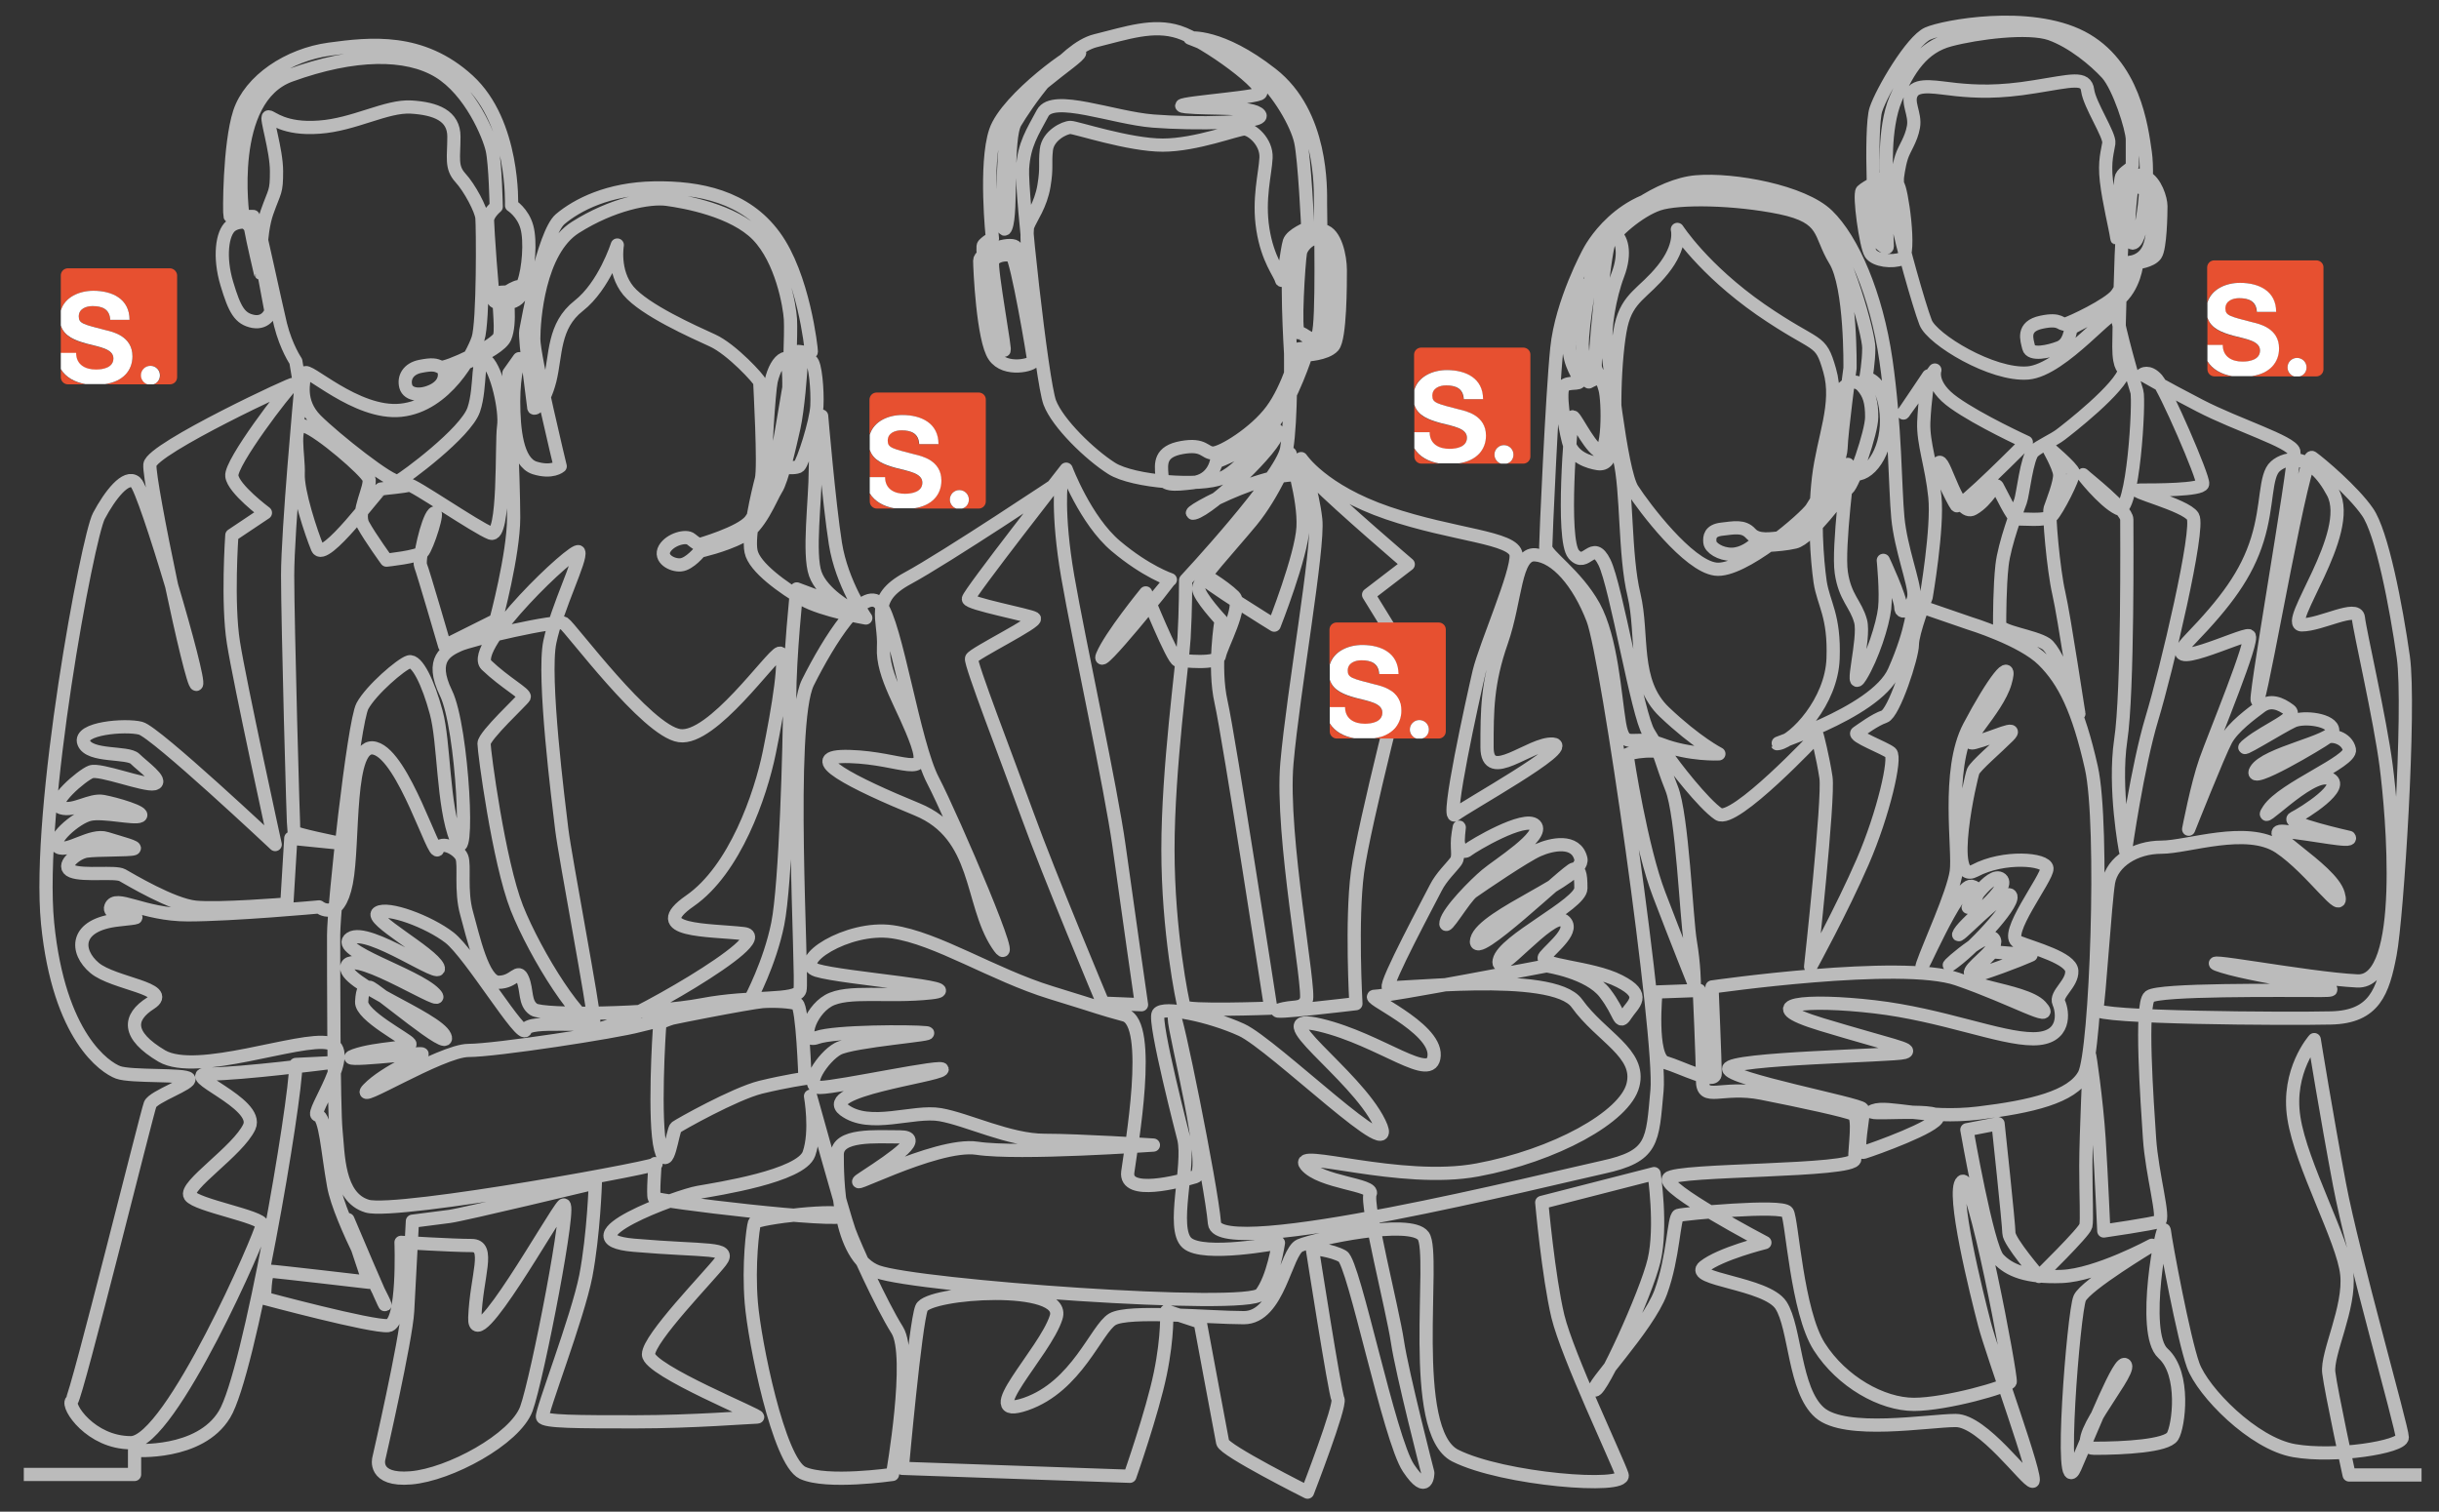 <?xml version="1.0" encoding="utf-8"?>
<!-- Generator: Adobe Illustrator 22.1.0, SVG Export Plug-In . SVG Version: 6.00 Build 0)  -->
<svg version="1.1" id="图层_1" xmlns="http://www.w3.org/2000/svg" xmlns:xlink="http://www.w3.org/1999/xlink" x="0px" y="0px"
	 viewBox="0 0 922.6 571.9" style="enable-background:new 0 0 922.6 571.9;" xml:space="preserve">
<rect x="0" y="0" width="922.6" height="571.9" fill="#333333" stroke="none"/>
<style type="text/css">
	.st0{fill-rule:evenodd;clip-rule:evenodd;fill:none;stroke:#BBBBBB;stroke-width:5;stroke-linejoin:round;stroke-miterlimit:10;}
	.st1{fill:#E75030;}
	.st2{fill:#FFFFFF;}
</style>
<g id="background">
</g>
<path class="st0" d="M9,557.8h41.9v-9.1c0,0,24.6,1.9,34-13.6c9.5-15.4,27-118.4,27-132.4l12.1-0.6c0,0-32.8,4.2-44.9,4.2
	c-12.1,0,19.4,10.9,15.2,20c-4.2,9.1-24.9,22.4-22.4,26.1c2.4,3.6,27.3,7.9,27.3,10.9c0,3-34.6,82.5-49.7,82.5
	c-15.2,0-24.3-13.9-22.4-15.8s28.5-109.2,29.7-112.2c1.2-3,15.8-7.9,14.6-9.7c-1.2-1.8-21.8-0.6-26.7-2.4
	c-4.9-1.8-22.4-13.3-26.7-56.4c-4.2-43.1,15.2-146.2,19.4-154.1c4.2-7.9,10.3-15.8,13.9-12.7c3.6,3,24.9,75.2,23,76.4
	c-1.8,1.2-18.2-77-17.6-83.1c0.6-6.1,56.4-32.1,54-30.3c-2.4,1.8-23.7,29.7-23,34.6c0.6,4.9,12.7,13.9,12.7,13.9l-12.7,8.5
	c0,0-1.8,25.5,0.6,40.6c2.4,15.2,15.8,76.4,15.8,76.4s-45.2-42.5-50.9-44c-5.8-1.5-23.7,0-21.5,5.5c2.1,5.5,16.7,3.3,19.4,6.1
	c2.7,2.7,10.9,8.5,7.3,9.4c-3.6,0.9-20.6-5.8-24-4.5c-3.3,1.2-16.1,12.1-11.2,13.6c4.9,1.5,10.9-3.3,15.8-2.4
	c4.9,0.9,16.1,4.2,14,5.5c-2.1,1.2-14-1.8-19.1-0.6c-5.2,1.2-15.5,10.3-11.8,12.4c3.6,2.1,12.4-5.2,18.2-3.3
	c5.8,1.8,11.8,3.3,10.3,3.9c-1.5,0.6-13.9,0.3-17.9,0.9c-3.9,0.6-10,5.8-5.5,7.6c4.5,1.8,16.4,0,19.1,1.5
	c2.7,1.5,18.8,11.2,27.6,12.1c8.8,0.9,34.6-1.2,34.6-1.2l1.5-24.9l17.9,1.8c0,0-16.4-3.3-16.7-4.2c-0.3-0.9-2.4-80.1-2.4-97
	c0-17,4.9-70.1,4.9-70.1l-1.8-10.9c0,0-3.6-5.2-5.8-13.9c-2.1-8.8-7.9-36.1-8.5-37.3c-0.6-1.2-7-2.7-10.3,0
	c-3.3,2.7-4.5,11.8-1.5,21.8c3,10,4.9,13.3,10,14.3c5.2,0.9,6.7-3.9,6.7-3.9l-6.7-35.8h-3.9c0,0-6.4-44.6,17.9-53.4
	c24.3-8.8,44-8.8,56.1-1.5c12.1,7.3,19.1,24.3,20.3,29.7c1.2,5.5,1.5,21.5,1.5,21.5s-3.3,2.7-3.3,5.2c0,2.4,1.8,28.8,2.4,30.3
	c0.6,1.5,9.1,2.1,10.6-3c1.5-5.2-5.8,0-5.8,0s1.8,11.5-0.6,17c-2.4,5.5-23,13-23,13s1.2,3.9-3.6,6.7c-4.9,2.7-10,2.1-10.9-1.2
	c-0.9-3.3,0.9-6.7,5.5-7.6c4.5-0.9,5.8-0.6,7.6,0.3c1.8,0.9,21.5-8.2,22.4-11.8c0.9-3.6-0.9-15.8,0-16.4c0.9-0.6,7.3,0.9,9.1-3.9
	c1.8-4.9,2.7-15.5,1.2-20.9c-1.5-5.5-5.8-8.2-5.8-8.2s1.2-31.2-16.4-47.3c-17.6-16.1-37-13.9-52.5-11.8c-15.5,2.1-30,11.8-34,24
	c-3.9,12.1-3.9,38.2-3.6,39.1c0.3,0.9,7.3,1.5,7.9,5.2c0.6,3.6,3.6,16.4,3.6,16.4S98,88.8,101,80.3c3-8.5,3.6-7.3,3.6-15.5
	c0-8.2-4.2-20.6-3-20.6c1.2,0,5.8,4.9,19.1,3.9c13.3-0.9,25.5-8.2,34.9-7.6c9.4,0.6,16.1,3.3,16.1,11.2c0,7.9-1.2,11.5,2.4,15.5
	c3.6,3.9,7.9,12.1,8.2,15.2c0.3,3,0.6,39.7-1.5,45.8c-2.1,6.1-12.1,25.2-29.1,27c-17,1.8-36.1-17-36.4-13.9
	c-0.3,3-2.7,10.6,4.2,17.6c7,7,28.8,24.3,31.2,23.1c2.4-1.2,25.5-18.2,28.5-27c3-8.8,0.9-22.1,4.9-18.5c3.9,3.6,7.3,18.8,6.4,24.9
	c-0.9,6.1,0.6,42.5-4.9,40.3c-5.5-2.1-29.7-18.8-30.9-18.2c-1.2,0.6-9.4,1.2-10.6,1.5c-1.2,0.3-21.5,28.2-24,22.4
	c-2.4-5.8-7.6-21.5-7.3-28.2c0.3-6.7-2.8-19.8,2.7-17.9c5.5,1.8,22.8,16.7,24,19.7c1.2,3-4.9,12.7-2.1,17.6
	c2.7,4.9,8.8,13.3,8.8,13.3s11.8-1.2,13.6-3c1.8-1.8,6.7-17,4.2-14.6c-2.4,2.4-5.8,17.6-4.9,19.7c0.9,2.1,9.1,30.3,9.1,30.3
	l19.4-9.7c0,0,6.7-24.9,6.7-38.8c0-13.9-1.8-54.6-1.8-54.6l3.9-5.5c0,0-2.1,5.5-2.1,16.1c0,10.6,1.2,23,7.9,25.2
	c6.7,2.1,9.7-0.6,9.7-0.6s-10-41.2-10-48.2c0-7,1.8-33.4,15.8-42.2c13.9-8.8,27.9-11.5,34.6-10.6c6.7,0.9,25.2,4.2,34.3,13.6
	c9.1,9.4,12.1,26.7,12.4,31.8c0.3,5.2-0.6,25.8-0.6,25.8s0.3-11.8-1.8-10.9c-2.1,0.9-3.9,4.2-4.9,8.5c-0.9,4.2-2.4,29.7-2.1,30.9
	c0.3,1.2,11.2,2.7,12.7,1.2c1.5-1.5,6.4-16.7,6.7-22.7c0.3-6.1-0.6-16.1-2.1-17c-1.5-0.9-3.9-2.7-3.9,0.6c0,3.3-1.2,17.9-2.7,24.6
	c-1.5,6.7-4.5,20-6.7,23.3c-2.1,3.3-6.1,14.3-13,17.9c-7,3.6-15.8,5.5-15.8,5.5s-3.9,4.9-7.3,5.2c-3.3,0.3-8.2-2.4-6.1-6.1
	c2.1-3.6,8.2-5.2,10-3.6c1.8,1.5,3,2.1,3,2.1s15.8-4.5,19.4-9.1c3.6-4.5,9.1-21.2,10.6-27.6c1.5-6.4,5.8-36.1,7-36.4
	c1.2-0.3,5.5,1.2,5.5,0c0-1.2-3-28.8-14-43.7c-10.9-14.9-28.2-18.5-45.5-18.2c-17.3,0.3-29.1,6.4-35.5,11.8
	c-6.4,5.5-12.4,39.1-13,42.2c-0.6,3,3,28.2,3,29.1s3.6-0.6,6.1-10.3c2.4-9.7,1.2-20.6,10.9-28.2c9.7-7.6,14.6-23,14.6-23
	s-1.8,10,4.2,17.3c6.1,7.3,24.6,15.5,31.8,18.8c7.3,3.3,17.9,14.9,17.9,15.8c0,0.9,1.8,32.1,0.6,36.7c-1.2,4.5-5.2,21.2-3.9,27.3
	c1.2,6.1,12.4,13.9,19.7,18.2c7.3,4.2,23.7,7,23.7,7s-9.1-13-11.5-28.2c-2.4-15.2-5.2-48.2-5.2-48.2s-2.4,9.4-2.4,20.6
	c0,11.2-2.7,31.5,0,39.1c2.7,7.6,13.3,13.3,13.3,13.3l-20.3-7.6c0,0-2.7,25.2-2.7,41.8c0,16.7-1.5,70.1-4.5,84.9
	c-3,14.9-10.3,28.5-10.3,28.5s-34,7-34.3,9.4c-0.3,2.4-2.4,37,0.3,47.3c2.7,10.3,4.5-7.3,5.8-8.2c1.2-0.9,22.1-12.7,32.1-15.2
	c10-2.4,16.7-3.3,16.7-3.3s-0.9-27.3-3-28.2c-2.1-0.9-8.8-1.2-13-0.9c-4.2,0.3-37.9,6.7-46.7,9.1c-8.8,2.4-54.3,9.4-64.6,9.4
	c-10.3,0-44.3,21.2-37.9,14.6c6.4-6.7,21.5-12.7,20.3-13.3c-1.2-0.6-34,3.6-25.5,0.6c8.5-3,22.1-2.7,20.9-4.5
	c-1.2-1.8-18.5-10.6-18.2-15.8c0.3-5.2,1.2-5.5,3-5.5c1.8,0,31.5,25.5,28.5,18.5c-3-7-40-20.3-37-26.7c3-6.4,40,17.9,33.1,10.6
	c-7-7.3-38.5-16.4-31.8-20.9c6.7-4.5,35.5,16.4,33.1,10.9c-2.4-5.5-26.4-18.2-22.7-20.6c3.6-2.4,19.1,3.3,27,9.4
	c7.9,6.1,27.6,39.1,28.8,34.9c1.2-4.2,25.5-0.3,25.8-3.6c0.3-3.3-10.9-62.2-12.1-72.2c-1.2-10-7.3-57.9-4.5-71
	c2.7-13,12.1-31.5,10.9-34c-1.2-2.4-41.8,36.1-34.9,42.8c7,6.7,14.9,10.9,14.3,12.1c-0.6,1.2-15.2,14.6-15.2,17.6
	c0,3,5.5,44.6,12.4,62.2c7,17.6,24.6,46.1,31.8,45.5c7.3-0.6,67-34.3,54-35.8c-13-1.5-37.3-0.6-20.3-12.4c17-11.8,26.7-40,30-56.1
	c3.3-16.1,7-38.2,3.9-37.6c-3,0.6-25.5,33.1-37.9,31.2c-12.4-1.8-41.2-40.9-43.7-42.5c-2.4-1.5-35.2,6.1-39.7,8.2
	c-4.5,2.1-11.2,5.2-4.9,18.2c6.4,13,9.1,68.5,3.9,55.5c-5.2-13-4.5-37-7.6-48.2c-3-11.2-7.3-20-10.3-19.1
	c-3,0.9-14.3,10.6-17.6,16.7c-3.3,6.1-10.9,75.2-10.9,86.7c0,11.5,0,65.2,0.9,74c0.9,8.8,0.6,25.2,11.8,28.5
	c11.2,3.3,116.8-16.1,108.9-16.1c0,0-0.9,11.8-0.3,13c0.6,1.2,71.3,9.7,71.6,6.7c0.3-3-33.1,0.9-33.7,2.7
	c-0.6,1.8-2.4,15.8-1.2,30.3c1.2,14.6,10.3,60,19.4,64.3c9.1,4.2,34,0.6,34,0.6s7.9-44.9,1.8-54.6c-6.1-9.7-16.1-31.8-18.2-37.6
	c-2.1-5.8-14.6-50.9-14.6-50.9s2.4,13.3-0.6,21.8c-3,8.5-34.6,13.3-41.9,14.6c-7.3,1.2-52.2,17.6-24.3,20c27.9,2.4,37,0.6,32.8,6.1
	c-4.2,5.5-27.3,29.1-27.3,35.2c0,6.1,43.7,23.7,41.2,23.7c-2.4,0-24.3,1.8-46.1,1.8c-21.8,0-34.6,0-35.2-1.8
	c-0.6-1.8,13.3-37.6,16.4-53.4c3-15.8,3.6-35.2,3.6-35.2s-50.3,12.1-55.2,12.7c-4.9,0.6-14,1.8-14,1.8s-1.2,23-1.8,34
	c-0.6,10.9-10.9,55.8-10.9,55.8s-2.4,8.5,12.1,7.3c14.6-1.2,39.4-14.6,43.7-26.1c4.2-11.5,17.6-80.7,13.9-77
	c-3.6,3.6-34,58.2-33.4,42.5c0.6-15.8,6.1-27.3-1.2-27.3c-7.3,0-26.7-1.2-26.7-1.2s1.2,30.9-4.9,31.5c-6.1,0.6-46.7-10.3-46.7-10.3
	s0-10.3,1.8-10.3c1.8,0,37.6,4.2,37.6,4.2l-7.9-23.7c0,0,14.6,34.6,14,32.1c-0.6-2.4-17-31.5-19.4-44.9c-2.4-13.3-3-26.1-6.1-26.7
	c-3-0.6,15.2-24.9,4.2-27.3c-10.9-2.4-49.7,12.7-63.1,4.9c-13.3-7.9-12.7-14.6-4.2-20c8.5-5.5-14-7.3-21.2-13.3
	c-7.3-6.1-7.9-16.4,9.1-18.2c17-1.8-4.9,0-3-4.9c1.8-4.9,12.1,3,29.1,3c17,0,49.7-3,49.7-3s7.3,6.1,10.3-9.1c3-15.2,0-54,10.9-50.9
	c10.9,3,22.4,41.9,23.7,38.2c1.2-3.6,7.9,0,9.1,3c1.2,3-0.6,12.7,1.8,21.2c2.4,8.5,6.1,26.1,12.1,26.1c6.1,0,7.3-5.5,9.1-1.2
	c1.8,4.2,0.6,9.1,4.2,11.5c3.6,2.4,44.9,1.8,63.7-1.8c18.8-3.6,35.8-1.2,37-5.5c1.2-4.2-4.9-100.7,3-116.4
	c7.9-15.8,21.2-37,27.3-29.7c6.1,7.3,12.7,52.8,20,66.7c7.3,14,34.6,77.6,24.3,61.9c-10.3-15.8-6.7-41.2-30.3-50.9
	c-23.7-9.7-45.5-20.6-25.5-20c20,0.6,30.3,9.1,25.5-4.9c-4.9-13.9-13.3-25.5-12.7-36.4c0.6-10.9-5.5-18.2,9.1-26.1
	c14.6-7.9,58.2-37,58.2-37s-1.8,12.1,2.4,36.4c4.2,24.3,16.4,80.1,19.4,101.9c3,21.8,8.5,60,8.5,60l-14.6-0.6c0,0-20.6-49.1-28.5-71
	c-7.9-21.8-21.8-57.6-21.2-59.4c0.6-1.8,25.5-14,23.7-15.2c-1.8-1.2-24.9-5.5-24.9-7.3c0-1.8,37-49.1,37-49.1s7.3,19.4,18.8,29.1
	c11.5,9.7,20.6,12.7,20.6,12.7S414,255.3,417,248c3-7.3,16.4-23.7,16.4-23.7s10.3,25.5,12.1,25.5c1.8,0,15.2,1.8,15.8-1.8
	c0.6-3.6,9.1-18.8,5.5-22.4c-3.6-3.6-13.9-10.3-12.7-7.9c1.2,2.4,27.9,18.8,27.9,18.8s10.3-26.1,10.9-37c0.6-10.9-4.9-27.9-4.9-27.9
	s-6.1,15.2-14.6,25.5c-8.5,10.3-20,22.4-20,25.5c0,3,8.5,12.1,8.5,12.1s-3,17.6,0,30.9c3,13.3,18.8,115.8,18.8,115.8
	s-32.1,1.2-32.8-0.6c-0.6-1.8-6.1-28.5-6.1-59.4s5.5-69.7,6.1-80.1c0.6-10.3,0.6-21.8,0.6-21.8s36.4-39.1,38.2-49.7
	c1.8-10.6,1.5-36.1,1.5-36.1s-2.1-33.7,0.3-38.2c2.4-4.5,7.6-9.1,12.1-8.2c4.5,0.9,6.4,9.7,6.4,14.9c0,5.2,0,25.8-2.7,28.8
	c-2.7,3-10.3,3.3-10.3,3.3s-4.9,15.5-12.1,25.5c-7.3,10-21.8,14.9-21.8,14.9s-1.2,7-8.8,7.9c-7.6,0.9-11.5,1.2-11.8-3
	c-0.3-4.2-0.9-8.8,7.6-10.3c8.5-1.5,8.5,2.1,11.8,2.1c3.3,0,15.8-7.6,22.1-16.1c6.4-8.5,10.3-23.3,10.3-23.3s7.9-0.9,9.1-2.1
	c1.2-1.2,5.5-31.5,1.8-37.3c-3.6-5.8-9.7-0.3-10.3,3c-0.6,3.3-2.4,30.6-0.6,30.3c1.8-0.3,5.5,4.9,7.3,0.6c1.8-4.2,0.9-44,0.9-49.4
	c0-5.5,0.9-34-18.5-49.1c-19.4-15.2-30.9-13.6-30.9-13.6s17.9,6.7,25.8,13.6c7.9,7,14.6,18.8,16.1,25.5c1.5,6.7,2.7,32.8,2.7,32.8
	s-6.1,2.4-7,5.2s-2.4,16.7-3,14.3c-0.6-2.4-5.2-7.6-7-19.1c-1.8-11.5,0.9-20.9,1.2-27c0.3-6.1-5.5-10.9-8.2-10.9
	c-2.7,0-18.2,6.1-30.9,6.1c-12.7,0-32.8-6.7-34.9-6.7c-2.1,0-8.5,3-9.1,8.5c-0.6,5.5,0.3,6.4-0.9,13.6c-1.2,7.3-4.9,12.1-6.1,15.2
	c-1.2,3,1.8,34.3,1.8,34.3s-3.3-25.5-7-26.7c-3.6-1.2-13,2.7-13,5.5c0,2.7,1.2,30,5.5,36.1c4.2,6.1,14.9,3.3,14.9,1.8
	c0-1.5-6.4-38.8-8.2-39.7c-1.8-0.9-6.4-0.3-7.3,2.1c-0.9,2.4,5.5,36.7,4.2,33.4c-1.2-3.3-9.4-37.9-7.6-39.7c1.8-1.8,3.3-2.4,3.3-2.4
	s-3-28.2,1.2-40.6c4.2-12.4,31.5-31.8,31.8-29.7c0.3,2.1-26.4,17.9-27.6,28.8c-1.2,10.9-2.7,43.1-0.3,37.3c2.4-5.8,0-33.7,3.6-39.7
	c3.6-6.1,18.2-27.9,30.3-30.9c12.1-3,21.8-6.4,31.5-3.3c9.7,3,34.9,21.5,30.6,23.4c-4.2,1.8-37,3.9-27.9,4.9
	c9.1,0.9,25.2-0.3,27.9,3c2.7,3.3-25.2,3.6-40.3,2.4c-15.2-1.2-37.9-10.3-41.8-3c-3.9,7.3-7,11.8-7.6,20.9
	c-0.6,9.1,7.3,80.7,10.3,88.6c3,7.9,15.2,19.7,23.4,24.9c8.2,5.2,33.7,7,41.8,3.6c8.2-3.3,20.9-22.4,20.9-17.3
	c0,5.2-25.2,29.1-31.5,30.6c-6.4,1.5,36.1-21.8,45.8-12.1c9.7,9.7,35.2,31.5,35.2,31.5L517.7,225l14.6,23.7c0,0-16.4,63.1-18.8,81.3
	c-2.4,18.2-0.6,49.7-0.6,49.7s-34.6,4.2-29.1,2.4c5.5-1.8,8.5,0,10.3-3.6c1.8-3.6-9.7-62.5-7.3-89.8c2.4-27.3,12.1-81.3,10.9-92.2
	c-1.2-10.9-5.5-23-5.5-23s7.9,12.1,32.8,20.6c24.9,8.5,47.9,9.1,48.5,15.8c0.6,6.7-11.5,34-14,44.3c-2.4,10.3-12.7,57-9.1,54
	c3.6-3,45.5-26.1,37-26.7c-8.5-0.6-24.9,15.2-24.9,1.2c0-13.9,0-24.3,5.5-40c5.5-15.8,4.9-33.4,12.7-32.8
	c7.9,0.6,16.4,10.3,21.8,24.3c5.5,13.9,26.1,158.9,24.3,178.3c-1.8,19.4-1.2,24.9-20.6,29.1c-19.4,4.2-145.6,35.8-146.8,21.2
	c-1.2-14.6-15.2-83.1-15.2-77.6c0,5.5,13.9,58.2,7.9,60c-6.1,1.8-26.7,7.3-25.5-1.8c1.2-9.1,9.7-56.4-1.2-59.4
	c-10.9-3-6.1-1.8-27.9-8.5c-21.8-6.7-43.1-20.6-60-23c-17-2.4-38.2,11.5-28.5,14.6c9.7,3,59.4,6.7,43.1,8.5
	c-16.4,1.8-31.5-1.2-38.8,3c-7.3,4.2-10.9,16.4-4.2,13.9c6.7-2.4,35.8-2.4,41.2-1.8c5.5,0.6-27.9,3-33.4,6.1
	c-5.5,3-13.3,14.6-6.7,14.6c6.7,0,48.5-9.1,46.1-6.7c-2.4,2.4-46.7,7.9-37,15.2c9.7,7.3,26.1,0,36.4,1.8c10.3,1.8,26.1,9.7,39.4,9.7
	c13.3,0,41.2,1.8,41.2,1.8s-50.9,3.6-66.7,1.2c-15.8-2.4-54.6,18.8-42.5,10.9c12.1-7.9,22.4-15.2,13.3-15.2
	c-9.1,0-23.7-1.2-23.7,6.7c0,7.9,0,38.8,15.2,44.3c15.2,5.5,140.1,14.6,145,8.5c4.8-6.1,6.7-19.4,6.7-19.4s-28.5,5.5-34.6,0
	c-6.1-5.5,1.2-29.1-1.2-39.4c0,0-11.5-44.3-9.7-47.3c1.8-3,19.4,0.6,31.5,6.1c12.1,5.5,61.3,54,52.2,35.2
	c-9.1-18.8-45.5-42.5-22.4-37c23.1,5.5,42.5,22.4,43.1,11.5c0.6-10.9-27.3-22.4-22.4-22.4c4.9,0,64.9-11.5,64.9-11.5
	s16.1,2.4,22.1,10.3c6.1,7.9,5.2,12.4,7.9,8.2c2.7-4.2,8.2-7.3-2.4-12.7c-10.6-5.5-31.2-5.8-28.2-9.4c3-3.6,11.8-10.3,7-13.6
	c-4.9-3.3-25.8,22.7-24.3,15.2c1.5-7.6,30.9-21.2,30.9-27.3c0-6.1-0.6-7.3-2.7-7.3c-2.1,0-39.1,36.1-36.7,26.7
	c2.4-9.4,41.2-23,39.4-30.6c-1.8-7.6-11.2-5.5-16.1-3.3c-4.9,2.1-21.8,13.6-24.9,15.8c-3,2.1-10.9,15.8-10,11.5
	c0.9-4.2,10.9-14.3,15.2-17.9c4.2-3.6,22.4-14.9,18.5-18.8c-3.9-3.9-23.7,7.9-25.5,9.4c-1.8,1.5-3.6-0.9-3.6-3.6
	c0-2.7,0.9-8.2,0-2.7c-0.9,5.5,0.6,8.5-0.9,10.6c-1.5,2.1-5.5,5.8-7.6,10c-2.1,4.2-19.4,36.4-17.9,37.6c1.5,1.2,62.2-6.7,71.3,6.1
	c9.1,12.7,24.3,18.8,21.2,30.9c-3,12.1-29.7,26.7-58.8,32.1c-29.1,5.5-70.4-8.5-64.9-1.8c5.5,6.7,26.1,7.3,24.3,10.9
	c-1.8,3.6,8.5,43.7,10.3,55.8c1.8,12.1,11.5,49.7,11.5,49.7s0,9.1-7.3-1.8c-7.3-10.9-20.6-77.6-24.9-80.1c-4.2-2.4-11.5-3-11.5-3
	s8.5,54.6,9.7,57c1.2,2.4-11.5,35.2-11.5,35.2s-31.5-15.8-32.1-18.8c-0.6-3-8.5-45.5-8.5-45.5l-12.7-4.2c0,0,0.6,9.1-2.4,23.7
	c-3,14.6-11.5,38.8-11.5,38.8l-86.1-3c0,0,4.9-54.6,7.3-60.7c2.4-6.1,55.2-9.7,50.9,3.6c-4.2,13.3-30.9,39.4-11.5,32.8
	c19.4-6.7,26.7-28.5,32.8-32.1c6.1-3.6,36.4-0.6,49.7-0.6c13.3,0,15.8-24.9,21.2-27.3c5.5-2.4,41.9-10.3,46.7-3.6
	c4.9,6.7-6.1,74,12.1,83.1c18.2,9.1,64.9,12.7,63.1,7.3c-1.8-5.5-20.6-44.9-24.3-60c-3.6-15.2-6.1-43.1-6.1-43.1l42.5-10.9
	c0,0,3,20,0,32.8c-3,12.7-20,49.7-22.4,49.1c-2.4-0.6,20-23.7,24.9-37c4.9-13.3,4.9-28.5,6.7-29.1c1.8-0.6,39.4-4.2,41.2-1.2
	c1.8,3,3.6,37.6,12.1,50.9c8.5,13.3,23.7,21.8,35.8,21.8c12.1,0,35.8-6.7,36.4-8.5c0.6-1.8-13.9-79.5-18.2-75.8
	c-4.2,3.6,5.5,42.5,8.5,54c3,11.5,20.6,59.4,18.2,59.4c-2.4,0-18.8-23-29.1-23c-10.3,0-41.8,5.5-51.5-3c-9.7-8.5-9.1-32.1-14.6-40.6
	c-5.5-8.5-35.2-9.7-29.1-14.6c6.1-4.9,23-9.1,23-9.1s-39.4-20.6-36.4-24.3c3-3.6,70.4-2.4,70.4-7.3c0-4.9,1.8-15.8-0.6-17
	c-2.4-1.2-19.4-4.9-34.6-7.9c-15.2-3-22.4,3.6-22.4-4.9c0-8.5-1.2-34-1.2-34l-16.4,0.6c0,0-2.4,24.9,3.6,26.7
	c6.1,1.8,18.8,8.5,18.8,4.2c0-4.2-1.2-32.8-1.2-32.8s71.6-10.3,92.8-3c21.2,7.3,37.6,17,31.5,10.3c-6.1-6.7-35.8-7.9-23-12.1
	c12.7-4.2,19.4-7.3,19.4-7.3l-14.6-1.2c0,0-9.7,10.3-8.2,7.3c1.5-3,11.5-9.4,8.5-12.4c-3-3-23,15.2-14.6,8.8
	c8.5-6.4,24-23.4,20.9-25.2c-3-1.8-22.1,19.1-19.1,14.3c3-4.9,19.7-17,15.8-20.3c-3.9-3.3-13.6,11.8-12.4,10.6
	c1.2-1.2,6.4-6.7,1.2-7.9c-5.2-1.2-20.9,36.4-18.5,29.4c2.4-7,11.5-26.7,12.7-34.9c1.2-8.2-3.9-38.2,4.9-54.9
	c8.8-16.7,16.7-27.3,13.6-16.7c-3,10.6-18.5,24.6-11.5,22.7c7-1.8,17.3-7,12.7-2.4c-4.5,4.5-12.4,11.2-13.3,13.3
	c-0.9,2.1-10.3,43.4,0.6,37.6c10.9-5.8,27-4.5,27.3-0.9c0.3,3.6-17,25.5-10.9,27.9c6.1,2.4,20,6.1,20.3,10.9
	c0.3,4.9-6.4,8.8-4.9,12.1c1.5,3.3,3,13.6-9.7,13.6c-12.7,0-34.3-9.1-60-12.1c-25.8-3-46.1-1.2-20,6.7c26.1,7.9,35.2,9.4,31.2,10.6
	c-3.9,1.2-66.1,2.1-66.4,6.1c-0.3,3.9,49.4,13.3,50.6,15.2c1.2,1.8-3.3,17.6,0.6,16.4c3.9-1.2,27.6-9.7,27.9-13.3
	c0.3-3.6-29.7-0.3-24.3-2.4c5.5-2.1,19.7,3.3,39.7,0.9c20-2.4,35.5-6.1,40-14.6c4.5-8.5,7.6-94.3,2.7-116.1
	c-4.9-21.8-10.3-32.8-18.2-40.6c-7.9-7.9-27.9-14-27.9-14l-21.2-7.3c0,0,0,9.1-7.3,25.5c-7.3,16.4-49.7,28.5-43.7,27.3
	c6.1-1.2,20-15.8,20.6-32.1c0.6-16.4-3.6-20.6-4.9-29.1c-1.2-8.5-2.4-24.3-0.6-39.4c1.8-15.2,7.9-27.9,4.2-40.6
	c-3.6-12.7-4.2-7.9-26.1-23c-21.8-15.2-31.5-30.3-31.5-30.3s1.8,6.1-5.5,15.2c-7.3,9.1-13.3,10.3-15.8,21.2
	c-2.4,10.9-3.6,38.2-0.6,50.3c3,12.1,1.8,36.4,5.5,51.6c3.6,15.2-0.6,32.8,11.5,44.3c12.1,11.5,20.6,15.8,20.6,15.8
	s-10.9,0.6-21.8-3.6c-10.9-4.2-13.9,3-15.8-7.9c-1.8-10.9-3-32.1-9.7-44.3c-6.7-12.1-18.2-19.4-18.2-22.4c0-3,2.4-57.6,4.2-75.2
	c1.8-17.6,12.1-36.4,12.1-36.4s11.5-23.2,38.1-22.3c26.6,0.9,43.7,3.9,51.4,13c7.7,9.1,16.4,40,16.4,45.5c0,5.5-1.1,11.4-1.1,11.4
	s6.6,0.5,7.7,13.4c1.1,13-5.5,23-11.4,23c-5.9,0-9.6-1.8-9.6-2.5c0-0.7,1.6-26.8,3.9-29.3c2.3-2.5,5.2-4.5,8-1.6
	c2.7,3,3.6,6.1,3.6,11.8c0,5.7-6.8,25.2-9.1,27.1c-2.3,1.8-14.1,18.9-20,20.2c-5.9,1.4-15.9,1.4-15.9,1.4s-3.6,3.2-8,3.2
	c-4.3,0-8-2.5-8.2-4.5c-0.2-2,0-4.5,4.5-5c4.5-0.5,8.2-1.4,10.9,1.6c2.7,3,7.7,2,11.8,1.6c4.1-0.5,15.9-11.4,18.9-15.9
	c3-4.5,5.7-10.9,6.1-11.8c0.5-0.9-3.9,31.4-2.5,40.9c1.4,9.6,5.5,11.8,7.3,18.4c1.8,6.6-4.5,28.2,0,20.9c4.5-7.3,8.4-19.6,9.1-25.7
	c0.7-6.1-0.5-18.2-0.5-18.2s6.6,14.1,6.6,17.7c0,3.6,4.8,0,5-4.5c0.2-4.5-5-17.7-6.1-29.3c-1.1-11.6-0.9-34.6-4.5-59.6
	c-3.6-25-12.7-45.7-22.1-54.8c-9.3-9.1-35.7-13.9-49.6-12.7c-13.9,1.1-31.8,14.3-35.9,22.5c-4.1,8.2-7.3,33.2-7.3,38.9
	c0,5.7,2.5,14.3,2.5,14.3s5.2-3,6.6-1.1c1.4,1.8,3.2,20.2,2.3,25.2c-0.9,5-2.3,7.3-5.5,6.8c-3.2-0.5-9.6-2.3-11.1-8.4
	c-1.6-6.1-3.6-19.1-1.8-20.9c1.8-1.8,6.1-0.5,6.1-2c0-1.6-4.1-5.9-4.1-13.4c0-7.5,3.4-24.1,3.4-24.1S607,86.4,610.2,88
	c3.2,1.6,5,7.5,1.8,15.9c-3.2,8.4-5.2,20.9-4.3,25.5c0.9,4.5,5.2,48.7,9.8,55.7c4.5,7,21.1,28.9,31.4,30.2
	c10.2,1.4,34.3-19.6,36.4-23c2-3.4,10.9-16.4,11.1-22.7c0.2-6.4,3.4-30.3,3.4-30.3s0.5-30.9-5.7-40.9c-6.1-10-3-16.1-20.5-19.8
	c-17.5-3.6-38.7-3.9-46.2-1.4c-7.5,2.5-17.3,11.1-18.9,15c-1.6,3.9-5.7,44.1-5,46.9c0.7,2.7,2.3,3.2,3.6,8
	c1.4,4.8,1.4,26.4-2.7,23.4c-4.1-3-9.1-14.1-9.6-12.7c-0.5,1.4-4.3,46.4,0.5,51.9c4.8,5.5,7.1-6.1,11.6,3c4.5,9.1,12.5,58,16.8,64.6
	c4.3,6.6,4.5,10.7,8.6,20.9c4.1,10.2,5.6,49.4,7.1,58.1c1.5,8.8,1.5,16.1,1.5,16.1s-6.7-16.7-13.3-34c-6.7-17.3-12.1-51.9-12.1-52.8
	c0-0.9,13-3,15.2,0.3c2.1,3.3,13.6,18.2,19.4,22.1c5.8,3.9,37.3-29.7,37.3-29.7s2.1,7.9,3.3,15.8c1.2,7.9-5.8,71.6-5.8,71.6
	s11.8-21.5,19.7-39.7c7.9-18.2,12.7-39.4,10.6-41.2c-2.1-1.8-14.6-6.4-12.7-7.6c1.8-1.2,6.7-4.9,10.3-6.1
	c3.6-1.2,10.6-22.7,10.6-27.3c0-4.5,5.2-17.9,5.2-17.9s4.5-26.1,3.3-37.9c-1.2-11.8-4.5-20.3-4.2-28.2c0.3-7.9,1.8-17.6,1.8-17.6
	s-10.6,15.8-9.4,13.9c1.2-1.8,11.8-16.1,11.8-16.1s-2.1,5.8,7.3,12.4c9.4,6.7,27.3,14.9,27.3,14.9s-25.2,25.5-26.4,24
	c-1.2-1.5-8.5-16.1-6.4-16.4c2.1-0.3,7,20.9,12.7,17.6c5.8-3.3,8.2-10,9.1-8.5c0.9,1.5,6.1,12.7,7.6,12.4c1.5-0.3,10.9,0.9,13-1.2
	c2.1-2.1,8.5-14.6,8.2-16.4c-0.3-1.8-9.7-9.7-9.7-9.7s4.2,7.3,4.5,10.3c0.3,3-3,11.2-3.6,13c-0.6,1.8,1.2,23,3.3,32.1
	c2.1,9.1,7.6,46.4,7.6,45.5c0-0.9-7.9-23.4-12.4-26.4c-4.5-3-17.6-4.5-17.6-7.3c0-2.7,0-14.3,0.9-22.4c0.9-8.2,6.1-21.8,7-24.3
	c0.9-2.4,2.4-16.7,4.9-18.8c2.4-2.1,7.9-4.5,10.3-6.4c2.4-1.8,22.9-17.7,24.3-24.6c0,0-2.3,0-2.3-8.6c0-8.6,0.9-34.6,0.9-34.6
	l1.4-27.7v-0.9c0,0,3.9-3,7.7-1.1c3.9,1.8,5.9,8.4,5.9,11.1c0,2.7-0.2,15.9-2,18.4c-1.8,2.5-7.1,3-7.1,3s-0.7,9.3-7.5,14.6
	c-6.8,5.2-16.8,9.6-17.3,10.2c-0.5,0.7-0.5,5.7-4.5,7.3c-4.1,1.6-10.9,3-11.6,0c-0.7-3-2.7-8,4.8-9.6c7.5-1.6,7.1,1.1,9.1,0.7
	c2.1-0.5,16.4-7.3,19.3-11.1c3-3.9,5.2-12.3,5.2-12.3s4.5-0.2,6.8-4.8c2.3-4.5,2.7-16.8,1.6-19.8c-1.1-3-7.7-4.8-7.7-4.8
	s-3.2,23.4,0.5,22.1c3.6-1.4,5.9-24.3,4.5-34.1c-1.4-9.8-4.3-33.4-24.1-43.7c-19.8-10.2-52.1-4.1-58.2-1.4
	c-6.1,2.7-17.3,21.8-19.6,28.7c-2.3,6.8-0.7,48.7,1.1,50.3c1.8,1.6,3.2,2.7,3.2,1.4c0-1.4-0.9-22.3-0.9-22.3s3.4-1.4,4.8-0.9
	c1.4,0.5,5.2,26.6,1.6,28c-3.6,1.4-10,0.7-11.8-2c-1.8-2.7-4.5-22.3-3.2-23.7c1.4-1.4,9.3-5.5,9.3-5.5s-1.4-18,3.4-29.3
	c4.8-11.4,10.2-19.6,20.5-22.3c10.2-2.7,29.6-5.2,38-2.3c8.4,3,16.8,10,21.4,15c4.5,5,9.6,20.9,9.6,25c0,4.1,0,8.2,0,9.6
	c0,1.4-3.2,2.5-4.1,4.5c-0.9,2-1.4,26.6-1.8,23c-0.5-3.6-3-13.6-3.9-21.4c-0.9-7.7,0.5-11.4,0.9-14.3c0.5-3-7.3-14.6-8-20
	s-6.1-3.6-20-1.4c-13.9,2.3-22.5,1.8-29.6,1.1c-7.1-0.7-14.6-2.5-16.8,1.1c-2.3,3.6,1.4,8,0.5,13c-0.9,5-3.4,8-4.5,11.4
	c-1.1,3.4-1.6,8-1.6,8s0,13.4,0.5,18c0.5,4.5,7.7,30.2,10.2,36.6c2.5,6.4,25.2,20.2,38.7,19.1c13.4-1.1,33.2-26.8,33.7-22.1
	c0.5,4.8,6.4,25.9,7.5,29.1c1.1,3.2-1.4,47.1-7,44.3c-5.7-2.7-14.6-14.1-13.2-12.7c1.4,1.4,16.4,13,16.4,16.8
	c0,3.9,0.5,65.3-2.3,83.5c-2.7,18.2,1.8,41.8,1.8,41.8s4.5-31.8,10-50c5.5-18.2,18.2-71.9,15.5-76.4c-2.7-4.5-25.9-10-20-10
	c5.9,0,23.2,0,23.7-2.3c0.5-2.3-14.1-35.9-17.3-39.6c-3.2-3.6-5.5-1.8-5.5-1.8s7.7,4.5,21.8,11.8c14.1,7.3,34.6,13.6,35.5,17.3
	c0.9,3.6-16.4,101.4-13.6,93.7c2.7-7.7,17.3-93.7,20.5-91.4c3.2,2.3,15.5,12.7,20.9,20.5c5.5,7.7,10.9,35.9,13.6,55
	c2.7,19.1-2.3,98.3-5,112.4c-2.7,14.1-5.9,23.7-22.3,24.1s-89.6,0-88.7-3.2c0.9-3.2,3.2-40.5,4.5-48.2c1.4-7.7,10-13.2,20-13.2
	c10,0,32.3-8.2,44.6,0c12.3,8.2,25,27.3,22.3,17.7c-2.7-9.6-30.9-24.6-20.5-23.7c10.5,0.9,26.4,4.5,24.6,2.3c0,0-24.6-5.5-20.9-7.3
	c3.6-1.8,20.5-12.3,13.2-15c-7.3-2.7-28.2,20-22.7,11.8c5.5-8.2,31.4-18.2,30.5-22.7c-0.9-4.5-6.8-5.9-8.6-4.5
	c-1.8,1.4-30.5,18.7-26.8,12.3c3.6-6.4,29.1-10.9,29.1-15c0-4.1-10.9-5.5-15-3.6c-4.1,1.8-23.7,14.1-16.8,8.6
	c6.8-5.5,19.1-10,15.5-12.7c-3.6-2.7-7.3-4.1-10.9-1.4c-3.6,2.7-10.5,7.7-13.2,12.7c-2.7,5-14.1,33.7-14.1,33.7s3.2-16.8,6.4-25.9
	c3.2-9.1,18.7-46.4,16.4-47.3c-2.3-0.9-35.9,15.5-22.3,1.4c13.6-14.1,21.4-24.6,25.5-37.8c4.1-13.2,2.7-24.1,6.8-27.7
	c4.1-3.6,13.6-5.5,21.8,10c8.2,15.5-19.1,50-11.8,50s20.9-7.7,21.4-2.7c0.5,5,8.2,38.2,10.5,56c2.3,17.7,8.2,82.3-10.9,81.4
	c-19.1-0.9-65.5-10-50.9-5.5c14.6,4.5,52.8,9.1,37.3,9.1s-61.4-0.5-65,2.3c-3.6,2.7-0.9,40,0,53.7c0.9,13.6,5.9,30.5,3.6,31.4
	c-2.3,0.9-20.9,3.6-20.9,3.6s-0.9-20.9-1.8-35c-0.9-14.1-3.6-32.7-3.6-31.4c0,1.4-1.4,30-1.4,41.8c0,11.8,0.5,20.5,0,22.7
	c-0.5,2.3-17.7,19.1-17.7,19.1s-11.4-13.2-11.4-16.4c0-3.2-4.1-41.4-4.1-41.4l-11.8,2.3c0,0,7.7,44.1,11.8,48.7
	c4.1,4.5,10.9,7.3,24.1,6.8c13.2-0.5,34.1-11.8,34.1-11.8s-25,15-27.3,20c-2.3,5-8.2,78.7-1.8,64.1s17.3-42.3,19.1-38.7
	c1.8,3.6-23.2,31.4-11.8,31.4c11.4,0,27.3-0.9,29.6-4.5c2.3-3.6,5-23.7-3.6-31.4c-8.6-7.7,0-50.9,0.5-46.4
	c0.5,4.5,7.3,40.9,10.9,50.9c3.6,10,22.7,29.6,38.2,32.3c15.5,2.7,40.9-1.4,40.9-5c0-3.6-18.7-69.1-23.7-95.5c-5-26.4-9.6-55-9.6-55
	s-10.5,11.8-7.7,29.6c2.7,17.7,18.7,46.4,20,59.1c1.4,12.7-7.7,30-6.8,37.3c0.9,7.3,7.7,38.7,7.7,38.7H916"/>
<g>
	<path class="st1" d="M23,139.7v3c0,1.5,1.2,2.7,2.7,2.7h6.7C28.4,144.7,24.9,142.9,23,139.7z"/>
	<path class="st1" d="M36.3,139.9c2.6,0,6.6-0.8,6.6-4.2c0-3.7-5.1-4.3-10.1-5.6c-4.2-1.1-8.5-2.7-9.8-6.9v10.4h5.7
		C28.7,138.1,32.2,139.9,36.3,139.9z"/>
	<path class="st1" d="M64.2,101.5H25.7c-1.5,0-2.7,1.2-2.7,2.7v13.3c1.5-5.1,7.1-7.5,12.3-7.5c7.1,0,13.7,3.1,13.7,11h-7.3
		c-0.2-4.1-3.2-5.2-6.7-5.2c-2.4,0-5.2,1-5.2,3.9c0,2.6,1.6,3,10.2,5.2c2.5,0.6,10.1,2.2,10.1,9.9c0,5.3-3.6,9.5-10.3,10.6h16.1
		c-1.5-0.4-2.5-1.8-2.5-3.4c0-2,1.6-3.6,3.6-3.6c2,0,3.6,1.6,3.6,3.6c0,1.6-1.1,3-2.5,3.4h6.2c1.5,0,2.7-1.2,2.7-2.7v-38.6
		C66.9,102.7,65.7,101.5,64.2,101.5z"/>
	<line class="st2" x1="23" y1="139.7" x2="23" y2="133.6"/>
	<line class="st2" x1="23" y1="123.2" x2="23" y2="117.5"/>
	<line class="st2" x1="39.8" y1="145.4" x2="32.3" y2="145.4"/>
	<path class="st2" d="M50.1,134.8c0-7.7-7.6-9.3-10.1-9.9c-8.5-2.2-10.2-2.5-10.2-5.2c0-2.9,2.8-3.9,5.2-3.9c3.6,0,6.5,1.1,6.7,5.2
		H49c0-7.9-6.5-11-13.7-11c-5.3,0-10.8,2.4-12.3,7.5v5.6c1.3,4.2,5.5,5.7,9.8,6.9c5,1.3,10.1,2,10.1,5.6c0,3.5-4,4.2-6.6,4.2
		c-4,0-7.5-1.8-7.5-6.3H23v6.1c1.9,3.2,5.4,5,9.3,5.7h7.5C46.6,144.3,50.1,140.1,50.1,134.8z"/>
	<line class="st2" x1="58" y1="145.4" x2="55.9" y2="145.4"/>
	<path class="st2" d="M60.5,142c0-2-1.6-3.6-3.6-3.6c-2,0-3.6,1.6-3.6,3.6c0,1.6,1.1,3,2.5,3.4H58C59.5,145,60.5,143.6,60.5,142z"/>
</g>
<g>
	<path class="st1" d="M329,186.7v3c0,1.5,1.2,2.7,2.7,2.7h6.7C334.4,191.7,330.9,189.9,329,186.7z"/>
	<path class="st1" d="M342.3,186.9c2.6,0,6.6-0.8,6.6-4.2c0-3.7-5.1-4.3-10.1-5.6c-4.2-1.1-8.5-2.7-9.8-6.9v10.4h5.7
		C334.7,185.1,338.2,186.9,342.3,186.9z"/>
	<path class="st1" d="M370.2,148.5h-38.6c-1.5,0-2.7,1.2-2.7,2.7v13.3c1.5-5.1,7.1-7.5,12.3-7.5c7.1,0,13.7,3.1,13.7,11h-7.3
		c-0.2-4.1-3.2-5.2-6.7-5.2c-2.4,0-5.2,1-5.2,3.9c0,2.6,1.6,3,10.2,5.2c2.5,0.6,10.1,2.2,10.1,9.9c0,5.3-3.6,9.5-10.3,10.6h16.1
		c-1.5-0.4-2.5-1.8-2.5-3.4c0-2,1.6-3.6,3.6-3.6c2,0,3.6,1.6,3.6,3.6c0,1.6-1.1,3-2.5,3.4h6.2c1.5,0,2.7-1.2,2.7-2.7v-38.6
		C372.9,149.7,371.7,148.5,370.2,148.5z"/>
	<line class="st2" x1="329" y1="186.7" x2="329" y2="180.6"/>
	<line class="st2" x1="329" y1="170.2" x2="329" y2="164.5"/>
	<line class="st2" x1="345.8" y1="192.4" x2="338.3" y2="192.4"/>
	<path class="st2" d="M356.1,181.8c0-7.7-7.6-9.3-10.1-9.9c-8.5-2.2-10.2-2.5-10.2-5.2c0-2.9,2.8-3.9,5.2-3.9c3.6,0,6.5,1.1,6.7,5.2
		h7.3c0-7.9-6.5-11-13.7-11c-5.3,0-10.8,2.4-12.3,7.5v5.6c1.3,4.2,5.5,5.7,9.8,6.9c5,1.3,10.1,2,10.1,5.6c0,3.5-4,4.2-6.6,4.2
		c-4,0-7.5-1.8-7.5-6.3H329v6.1c1.9,3.2,5.4,5,9.3,5.7h7.5C352.6,191.3,356.1,187.1,356.1,181.8z"/>
	<line class="st2" x1="364" y1="192.4" x2="361.9" y2="192.4"/>
	<path class="st2" d="M366.5,189c0-2-1.6-3.6-3.6-3.6c-2,0-3.6,1.6-3.6,3.6c0,1.6,1.1,3,2.5,3.4h2.1
		C365.5,192,366.5,190.6,366.5,189z"/>
</g>
<g>
	<path class="st1" d="M503,273.7v3c0,1.5,1.2,2.7,2.7,2.7h6.7C508.4,278.7,504.9,276.9,503,273.7z"/>
	<path class="st1" d="M516.3,273.9c2.6,0,6.6-0.8,6.6-4.2c0-3.7-5.1-4.3-10.1-5.6c-4.2-1.1-8.5-2.7-9.8-6.9v10.4h5.7
		C508.7,272.1,512.2,273.9,516.3,273.9z"/>
	<path class="st1" d="M544.2,235.5h-38.6c-1.5,0-2.7,1.2-2.7,2.7v13.3c1.5-5.1,7.1-7.5,12.3-7.5c7.1,0,13.7,3.1,13.7,11h-7.3
		c-0.2-4.1-3.2-5.2-6.7-5.2c-2.4,0-5.2,1-5.2,3.9c0,2.6,1.6,3,10.2,5.2c2.5,0.6,10.1,2.2,10.1,9.9c0,5.3-3.6,9.5-10.3,10.6h16.1
		c-1.5-0.4-2.5-1.8-2.5-3.4c0-2,1.6-3.6,3.6-3.6c2,0,3.6,1.6,3.6,3.6c0,1.6-1.1,3-2.5,3.4h6.2c1.5,0,2.7-1.2,2.7-2.7v-38.6
		C546.9,236.7,545.7,235.5,544.2,235.5z"/>
	<line class="st2" x1="503" y1="273.7" x2="503" y2="267.6"/>
	<line class="st2" x1="503" y1="257.2" x2="503" y2="251.5"/>
	<line class="st2" x1="519.8" y1="279.4" x2="512.3" y2="279.4"/>
	<path class="st2" d="M530.1,268.8c0-7.7-7.6-9.3-10.1-9.9c-8.5-2.2-10.2-2.5-10.2-5.2c0-2.9,2.8-3.9,5.2-3.9c3.6,0,6.5,1.1,6.7,5.2
		h7.3c0-7.9-6.5-11-13.7-11c-5.3,0-10.8,2.4-12.3,7.5v5.6c1.3,4.2,5.5,5.7,9.8,6.9c5,1.3,10.1,2,10.1,5.6c0,3.5-4,4.2-6.6,4.2
		c-4,0-7.5-1.8-7.5-6.3H503v6.1c1.9,3.2,5.4,5,9.3,5.7h7.5C526.6,278.3,530.1,274.1,530.1,268.8z"/>
	<line class="st2" x1="538" y1="279.4" x2="535.9" y2="279.4"/>
	<path class="st2" d="M540.5,276c0-2-1.6-3.6-3.6-3.6c-2,0-3.6,1.6-3.6,3.6c0,1.6,1.1,3,2.5,3.4h2.1
		C539.5,279,540.5,277.6,540.5,276z"/>
</g>
<g>
	<path class="st1" d="M535,169.7v3c0,1.5,1.2,2.7,2.7,2.7h6.7C540.4,174.7,536.9,172.9,535,169.7z"/>
	<path class="st1" d="M548.3,169.9c2.6,0,6.6-0.8,6.6-4.2c0-3.7-5.1-4.3-10.1-5.6c-4.2-1.1-8.5-2.7-9.8-6.9v10.4h5.7
		C540.7,168.1,544.2,169.9,548.3,169.9z"/>
	<path class="st1" d="M576.2,131.5h-38.6c-1.5,0-2.7,1.2-2.7,2.7v13.3c1.5-5.1,7.1-7.5,12.3-7.5c7.1,0,13.7,3.1,13.7,11h-7.3
		c-0.2-4.1-3.2-5.2-6.7-5.2c-2.4,0-5.2,1-5.2,3.9c0,2.6,1.6,3,10.2,5.2c2.5,0.6,10.1,2.2,10.1,9.9c0,5.3-3.6,9.5-10.3,10.6h16.1
		c-1.5-0.4-2.5-1.8-2.5-3.4c0-2,1.6-3.6,3.6-3.6c2,0,3.6,1.6,3.6,3.6c0,1.6-1.1,3-2.5,3.4h6.2c1.5,0,2.7-1.2,2.7-2.7v-38.6
		C578.9,132.7,577.7,131.5,576.2,131.5z"/>
	<line class="st2" x1="535" y1="169.7" x2="535" y2="163.6"/>
	<line class="st2" x1="535" y1="153.2" x2="535" y2="147.5"/>
	<line class="st2" x1="551.8" y1="175.4" x2="544.3" y2="175.4"/>
	<path class="st2" d="M562.1,164.8c0-7.7-7.6-9.3-10.1-9.9c-8.5-2.2-10.2-2.5-10.2-5.2c0-2.9,2.8-3.9,5.2-3.9c3.6,0,6.5,1.1,6.7,5.2
		h7.3c0-7.9-6.5-11-13.7-11c-5.3,0-10.8,2.4-12.3,7.5v5.6c1.3,4.2,5.5,5.7,9.8,6.9c5,1.3,10.1,2,10.1,5.6c0,3.5-4,4.2-6.6,4.2
		c-4,0-7.5-1.8-7.5-6.3H535v6.1c1.9,3.2,5.4,5,9.3,5.7h7.5C558.6,174.3,562.1,170.1,562.1,164.8z"/>
	<line class="st2" x1="570" y1="175.4" x2="567.9" y2="175.4"/>
	<path class="st2" d="M572.5,172c0-2-1.6-3.6-3.6-3.6c-2,0-3.6,1.6-3.6,3.6c0,1.6,1.1,3,2.5,3.4h2.1
		C571.5,175,572.5,173.6,572.5,172z"/>
</g>
<g>
	<path class="st1" d="M835,136.7v3c0,1.5,1.2,2.7,2.7,2.7h6.7C840.4,141.7,836.9,139.9,835,136.7z"/>
	<path class="st1" d="M848.3,136.9c2.6,0,6.6-0.8,6.6-4.2c0-3.7-5.1-4.3-10.1-5.6c-4.2-1.1-8.5-2.7-9.8-6.9v10.4h5.7
		C840.7,135.1,844.2,136.9,848.3,136.9z"/>
	<path class="st1" d="M876.2,98.5h-38.6c-1.5,0-2.7,1.2-2.7,2.7v13.3c1.5-5.1,7.1-7.5,12.3-7.5c7.1,0,13.7,3.1,13.7,11h-7.3
		c-0.2-4.1-3.2-5.2-6.7-5.2c-2.4,0-5.2,1-5.2,3.9c0,2.6,1.6,3,10.2,5.2c2.5,0.6,10.1,2.2,10.1,9.9c0,5.3-3.6,9.5-10.3,10.6h16.1
		c-1.5-0.4-2.5-1.8-2.5-3.4c0-2,1.6-3.6,3.6-3.6c2,0,3.6,1.6,3.6,3.6c0,1.6-1.1,3-2.5,3.4h6.2c1.5,0,2.7-1.2,2.7-2.7v-38.6
		C878.9,99.7,877.7,98.5,876.2,98.5z"/>
	<line class="st2" x1="835" y1="136.7" x2="835" y2="130.6"/>
	<line class="st2" x1="835" y1="120.2" x2="835" y2="114.5"/>
	<line class="st2" x1="851.8" y1="142.4" x2="844.3" y2="142.4"/>
	<path class="st2" d="M862.1,131.8c0-7.7-7.6-9.3-10.1-9.9c-8.5-2.2-10.2-2.5-10.2-5.2c0-2.9,2.8-3.9,5.2-3.9c3.6,0,6.5,1.1,6.7,5.2
		h7.3c0-7.9-6.5-11-13.7-11c-5.3,0-10.8,2.4-12.3,7.5v5.6c1.3,4.2,5.5,5.7,9.8,6.9c5,1.3,10.1,2,10.1,5.6c0,3.5-4,4.2-6.6,4.2
		c-4,0-7.5-1.8-7.5-6.3H835v6.1c1.9,3.2,5.4,5,9.3,5.7h7.5C858.6,141.3,862.1,137.1,862.1,131.8z"/>
	<line class="st2" x1="870" y1="142.4" x2="867.9" y2="142.4"/>
	<path class="st2" d="M872.5,139c0-2-1.6-3.6-3.6-3.6c-2,0-3.6,1.6-3.6,3.6c0,1.6,1.1,3,2.5,3.4h2.1
		C871.5,142,872.5,140.6,872.5,139z"/>
</g>
</svg>
